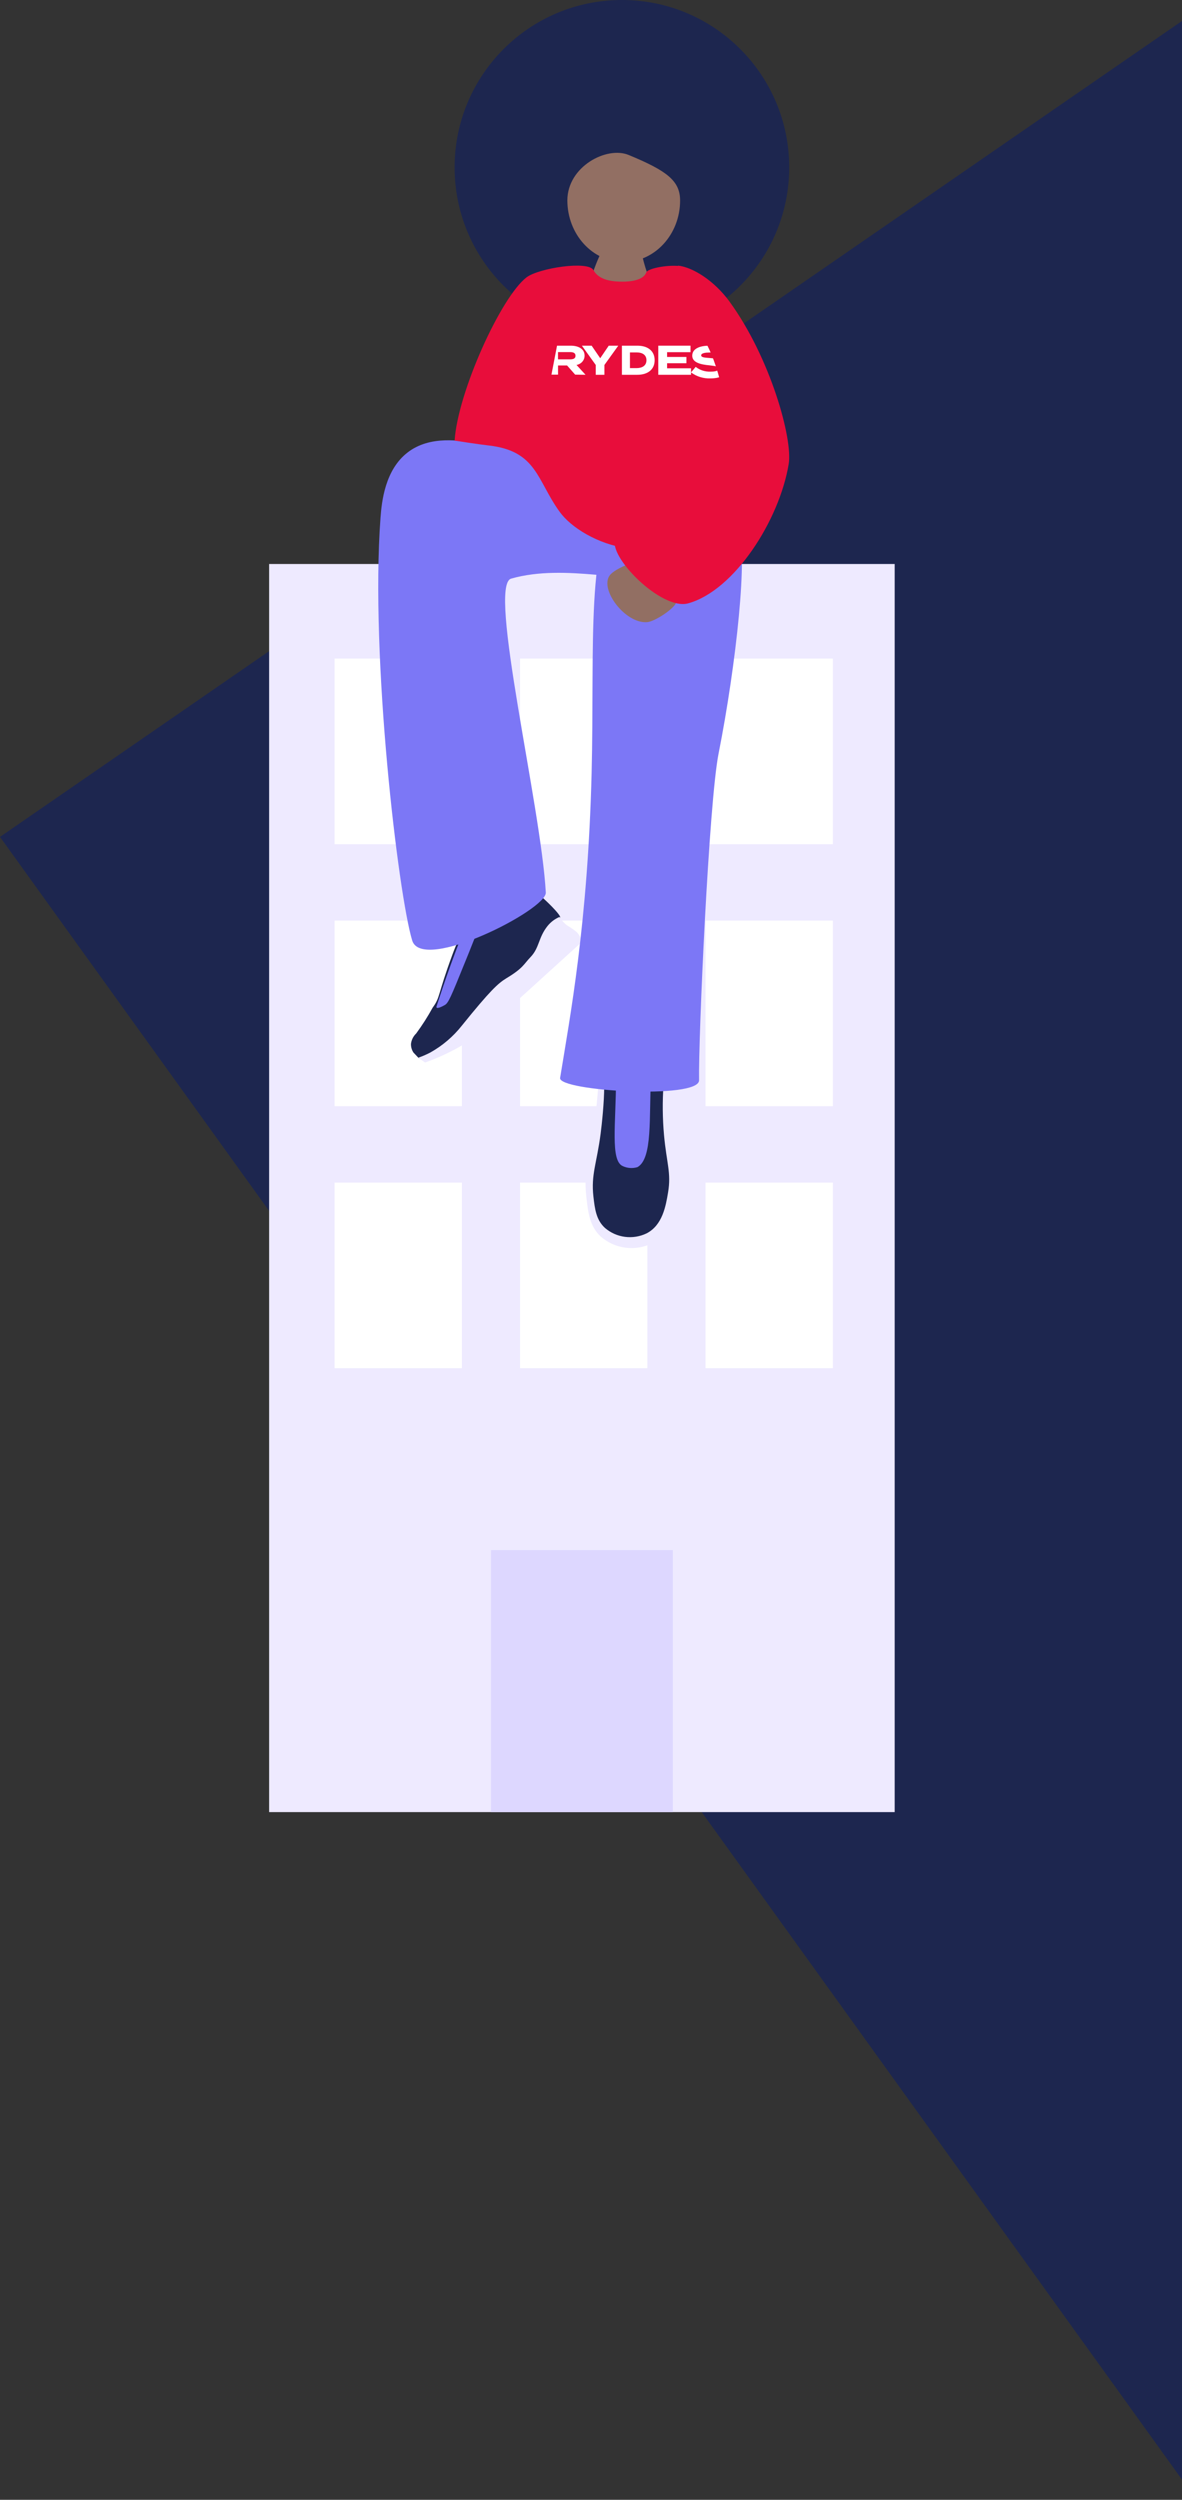 <?xml version="1.0" encoding="utf-8"?>
<svg xmlns="http://www.w3.org/2000/svg" fill="none" height="687" viewBox="0 0 325 687" width="325">
<rect x="0" y="0" width="325" height="687" fill="#333333" stroke="none"/>
<path d="M0 230L329 3V687L0 230Z" fill="#1D264F"/>
<path d="M246 155H74V498H246V155Z" fill="#EEEAFF"/>
<path d="M127 181H92V232H127V181Z" fill="white"/>
<path d="M178 181H143V232H178V181Z" fill="white"/>
<path d="M229 181H194V232H229V181Z" fill="white"/>
<path d="M127 253H92V304H127V253Z" fill="white"/>
<path d="M178 253H143V304H178V253Z" fill="white"/>
<path d="M229 253H194V304H229V253Z" fill="white"/>
<path d="M127 325H92V376H127V325Z" fill="white"/>
<path d="M178 325H143V376H178V325Z" fill="white"/>
<path d="M229 325H194V376H229V325Z" fill="white"/>
<path d="M185 426H135V498H185V426Z" fill="#DDD7FF"/>
<path d="M171 92C196.405 92 217 71.405 217 46C217 20.595 196.405 0 171 0C145.595 0 125 20.595 125 46C125 71.405 145.595 92 171 92Z" fill="#1D264F"/>
<path d="M156 55.051C156 64.396 162.907 71.983 171.466 72C180.025 72.017 187 64.43 187 55.11C187 49.701 183.397 46.943 172.863 42.594C166.867 40.096 156.043 45.714 156 55.051Z" fill="#926F63"/>
<path d="M186 89.564C181.226 83.672 177.922 76.721 176.361 69.288C176.152 68.042 168.583 67.546 165.817 68.497C165.817 68.497 163.688 71.3 159.883 85.019C159.296 87.123 157.729 91.332 157 94" fill="#926F63"/>
<path d="M164.884 290.796C164.826 296.254 164.053 303.857 163.662 307.143C162.332 317.471 160.336 321.31 161.217 328.897C161.708 333.348 162.182 337.07 165.192 339.845C167.104 341.503 169.455 342.561 171.956 342.89C174.457 343.219 176.998 342.805 179.269 341.698C184.74 338.847 185.846 332.15 186.611 327.505C187.75 320.656 186.112 317.37 185.239 307.604C184.718 301.75 184.665 295.863 185.081 290" fill="#EEEAFF"/>
<path d="M166.129 298.612C166.129 302.945 165.485 308.971 165.146 311.578C164.07 319.767 162.485 322.809 163.163 328.819C163.562 332.347 163.943 335.298 166.384 337.502C167.929 338.815 169.828 339.653 171.849 339.913C173.869 340.174 175.922 339.845 177.756 338.969C182.171 336.714 183.07 331.425 183.688 327.721C184.603 322.289 183.281 319.683 182.578 311.947C182.162 307.309 182.12 302.645 182.451 298" fill="#1D264F"/>
<path d="M169.377 296.507C169.377 308.625 167.758 318.954 171.229 320.468C172.497 321.061 173.94 321.162 175.279 320.751C179.491 318.369 178.423 307.043 179 296" fill="#7C77F6"/>
<path d="M115.176 290.838L115.749 291C122.085 291 153.663 267.021 154 251.872C153.098 250.171 148.49 245.918 146.94 244.812C145.52 243.885 143.925 243.268 142.255 243C141.521 243.228 140.862 243.655 140.351 244.233C138.893 245.935 139.963 247.636 138.817 249.669C137.797 251.165 136.258 252.222 134.504 252.629C132.321 253.369 131.445 252.799 130.038 253.182C128.631 253.565 126.668 256.159 124.368 262.419C120.231 273.614 121.107 274.013 118.984 276.88C117.626 279.362 116.103 281.749 114.426 284.025C113.64 284.777 113.136 285.781 113.002 286.866C112.975 287.718 113.214 288.557 113.685 289.265L115.176 290.838Z" fill="#1D264F"/>
<path d="M116.885 292C120.408 290.754 123.804 289.177 127.028 287.29C131.883 284.115 136.413 280.472 140.551 276.411C144.279 273.209 145.445 272.029 155.639 262.811L160 258.851C159.785 257.839 159.293 256.905 158.58 256.154C157.695 255.449 156.763 254.805 155.791 254.225C155.02 253.592 154.355 252.841 153.821 252C152.554 252.547 151.437 253.391 150.567 254.461C147.981 257.679 148.361 260.469 145.834 263.072C144.008 264.968 143.865 266.072 139.207 268.861C136.942 270.243 134.762 272.232 127.019 281.829C124.626 284.865 121.653 287.397 118.271 289.278C117.217 289.826 116.123 290.297 115 290.685L116.885 292Z" fill="#EEEAFF"/>
<path d="M120.008 276.67C119.916 277.179 120.632 277.161 122.34 276.178C123.273 275.635 123.964 274.074 127.671 264.897C128.97 261.698 132.36 253.504 131.969 253.177C131.577 252.849 128.795 252.392 126.696 257.791C122.748 267.873 120.008 276.67 120.008 276.67Z" fill="#7C77F6"/>
<path d="M202.98 146.153C205.763 151.208 202.482 182.385 197.581 207.082C194.923 220.479 192.008 285.36 192.215 296.87C192.315 302.204 153.458 299.853 154.006 296.239C156.689 279.706 161.639 253.754 162.669 212.508C163.541 177.574 160.875 147.122 171.291 136.319C181.251 126.014 197.398 136.109 202.98 146.153Z" fill="#7C77F6"/>
<path d="M176.865 133.656C170.268 126.812 138.654 123.078 132.225 121.983C126.527 121.005 118.224 119.589 112.056 124.36C105.888 129.13 104.963 137.752 104.627 142.236C101.744 180.821 109.526 245.905 113.333 258.455C116.056 267.464 150.31 250.026 150.074 245.298C148.78 221.538 134.006 160.88 140.544 159.017C155.621 154.727 173.319 160.762 181.874 157.997C189.479 155.519 185.849 142.978 176.865 133.656Z" fill="#7C77F6"/>
<path d="M177.961 170.98C180.062 170.8 185.297 167.326 185.879 165.666C186.4 164.204 185.288 163.525 181.651 157.677C180.158 155.261 179.915 154.659 178.864 154.237C176.355 153.128 169.054 156.155 167.631 158.15C164.818 162.046 171.98 171.488 177.961 170.98Z" fill="#926F63"/>
<path d="M144.78 76.217C148.133 73.675 161.72 71.573 163.17 74.234C164.091 75.929 166.028 77.082 169.313 77.336C171.35 77.497 176.672 77.624 177.695 74.861C178.072 73.81 183.151 72.776 186.646 73.098C194.584 73.827 206.083 94.466 204.918 108.095C203.728 122.03 205.32 126.479 195.036 141.287C183.193 158.349 160.286 149.525 153.866 140.634C147.605 131.98 147.622 123.92 134.371 122.428C131.605 122.123 125 121.089 125 121.089C125.88 107.714 137.74 81.625 144.78 76.217Z" fill="#E80D3B"/>
<path d="M158.143 102.957L155.923 100.442H153.439V102.957H151V95H156.905C159.062 95 160.736 95.901 160.736 97.721C160.747 98.328 160.531 98.92 160.124 99.391C159.718 99.862 159.149 100.183 158.516 100.296L161 103L158.143 102.957ZM156.723 98.76C157.633 98.76 158.243 98.537 158.243 97.764C158.243 96.991 157.606 96.76 156.723 96.76H153.429V98.76H156.723Z" fill="white"/>
<path d="M162.675 95L165.035 98.452L167.378 95H170L166.189 100.299V103H163.803V100.299L160 95H162.675Z" fill="white"/>
<path d="M180 98.996C180 101.516 178.151 103 175.238 103H171V95H175.238C178.151 95 180 96.467 180 98.996ZM177.75 98.996C177.75 97.58 176.687 96.855 175.067 96.855H173.209V101.17H175.067C176.687 101.145 177.75 100.42 177.75 98.996Z" fill="white"/>
<path d="M190 101.214V103H181V95H189.863V96.786H183.421V98.098H188.735V99.824H183.421V101.214H190Z" fill="white"/>
<path d="M200 101.08C200 102.81 198.393 103.994 195.324 103.994C193.413 104.065 191.535 103.484 190 102.346L191.288 100.825C192.448 101.734 193.896 102.199 195.37 102.136C196.822 102.136 197.552 101.872 197.552 101.317C197.552 100.761 196.868 100.597 195.132 100.406C192.621 100.187 190.338 99.632 190.338 97.755C190.338 95.879 192.292 95.005 194.986 95.005C196.624 94.949 198.241 95.387 199.625 96.262L198.384 97.792C197.371 97.148 196.185 96.831 194.986 96.881C193.991 96.881 192.795 97.045 192.795 97.646C192.795 98.247 193.772 98.284 195.288 98.402C198.046 98.593 200 99.14 200 101.08Z" fill="white"/>
<path d="M186.408 73C190.386 73.398 196.348 77.07 200.572 82.865C211.928 98.458 218.014 120.743 216.861 127.52C214.3 143.003 201.939 162.301 189.216 165.812C181.854 167.851 166.867 152.699 169.255 148.045C171.643 143.392 200.309 121.894 200.251 118.053C200.186 114.051 197.88 99.482 193.046 92.527" fill="#E80D3B"/>
<path d="M154 90.649L147.575 124L146 86L154 90.649Z" fill="#E80D3B"/>
</svg>